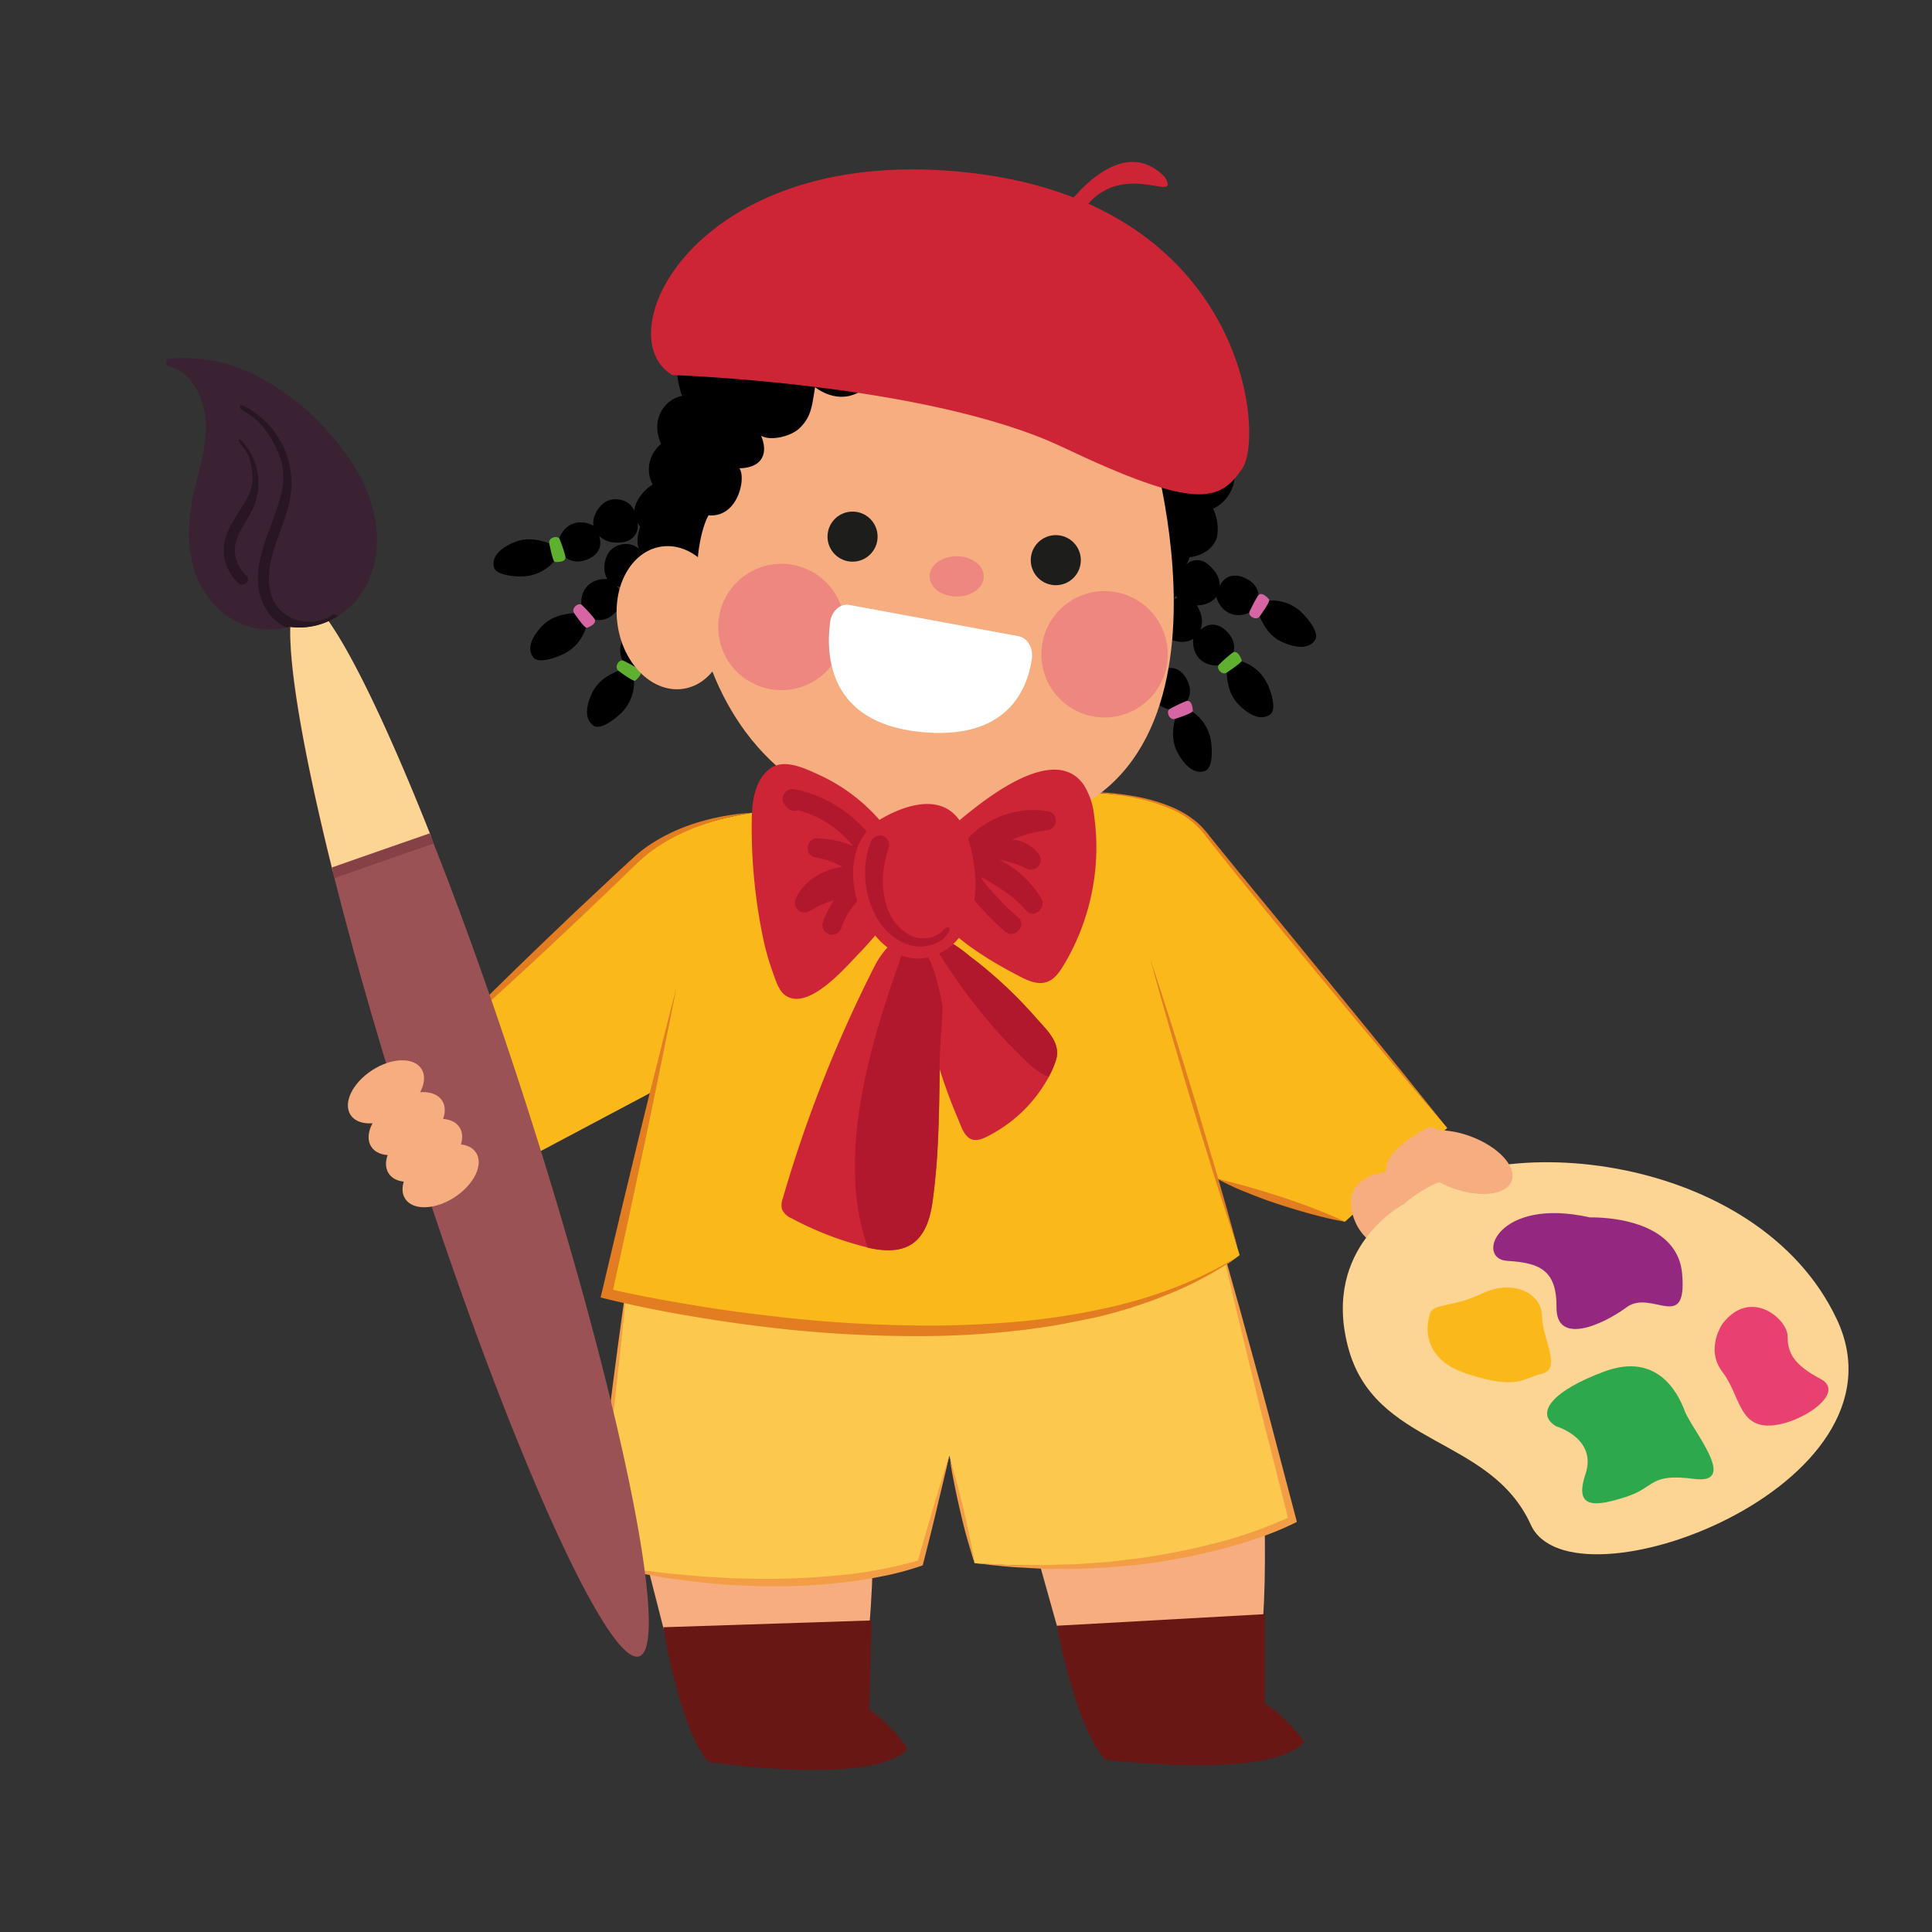 <svg xmlns="http://www.w3.org/2000/svg" viewBox="0 0 500 500"><rect x="0" y="0" width="500" height="500" fill="#333333" stroke="none"/><g style="isolation:isolate"><g id="Art_Craft" data-name="Art&amp;Craft"><path d="M254.61,91.32c1.62,5.29,14.59,10.35,18.23,4.91.61,7.57,8.87,10.31,11.2,8.61,0,8.76,6.46,15.78,10.45,14.22-2.47,10.42,2.84,16.47,6.71,17.72-2.94,1-3.41,12.61-.47,13.36,3.08,1,6.35-3.31,7.11-5.92,2.82-.35,5.59-1.75,6.83-4.41.93-2,.39-6.33-.76-8.11a10,10,0,0,0,5.62-10c-.49-5.49-2.13-5.35-3.83-7.79,4.84-5.54,6.17-13.88-2.87-20.15,2-5-3.92-14.22-8.22-12.57,2-7.51-5.89-14-11.51-13.22.31-4.93-7.49-10.76-12.75-6.19-1.89-8.3-14.6-10.16-17.64-5.41"/><path d="M295.48,154.07c2.89,1.79,3.49,8.19.57,9.93,2.57-.95,5,.68,5.6,3.36s.16,4.56-1,6.07c3.56-1.72,5.92.73,6.89,3.29a5.17,5.17,0,0,1-1.63,6.17,11.17,11.17,0,0,1,7.48,8.84c.54,3.9.1,7.25-1.58,7.8-3,1-5.47-1.93-6.9-4.46-2.55-4.52-.67-8.8-.41-11.24-5.9-.25-7.83-4.7-6.26-8.7-2.43.81-6.1-1-7.09-3.38s-.24-5.49,2.05-6.64c-3,.18-7.11-2.74-8-5.17C283.62,153.67,289.35,150.27,295.48,154.07Z"/><path d="M308.7,184s-.05-3.29-1.9-2.48a36.76,36.76,0,0,0-4.12,2c-1,.65,0,3,1.43,2.53S308.6,184.53,308.7,184Z" fill="#d566a3"/><path d="M300.26,145.9c3.27.9,5.64,6.87,3.33,9.36,2.21-1.63,5-.75,6.32,1.66s1.44,4.33.74,6.1c2.93-2.64,5.89-1,7.54,1.22a5.18,5.18,0,0,1,.18,6.38A11.22,11.22,0,0,1,328,177c1.61,3.59,2.13,6.93.68,7.93-2.65,1.8-5.8-.31-7.88-2.34-3.72-3.62-3.12-8.26-3.55-10.67-5.74,1.42-8.84-2.31-8.46-6.59-2.11,1.47-6.14.76-7.75-1.24s-1.78-5.2.09-7c-2.83,1-7.6-.63-9.13-2.71C288.76,148.85,293.3,144,300.26,145.9Z"/><path d="M321.36,170.89s-1-3.14-2.53-1.84a35.83,35.83,0,0,0-3.4,3c-.77.9.82,2.87,2.08,2S321.42,171.44,321.36,170.89Z" fill="#5fb030"/><path d="M299.84,139.34c3.38-.33,7.72,4.41,6.45,7.56a4.21,4.21,0,0,1,6.49-.71c2.09,1.78,2.89,3.54,2.87,5.44,1.8-3.51,5.16-3,7.48-1.54a5.17,5.17,0,0,1,2.44,5.89,11.18,11.18,0,0,1,11.29,2.52c2.79,2.79,4.47,5.72,3.47,7.17-1.83,2.63-5.53,1.77-8.19.62-4.77-2-5.87-6.6-7.13-8.7-4.85,3.37-9.08,1-10.24-3.15-1.45,2.12-5.47,2.9-7.69,1.6s-4.47-2.23-3.34-4.53c-2.28,2-6.38.12-8.55-1.27C290.15,146.19,292.66,140,299.84,139.34Z"/><path d="M328.46,155.17s-2-2.59-3-.82a38.16,38.16,0,0,0-2.1,4c-.4,1.12,1.79,2.4,2.67,1.15S328.71,155.66,328.46,155.17Z" fill="#d566a3"/><path d="M326,363.93s3.08,43.81,0,63H275.26l-17.67-63Z" fill="#f6ad7f"/><path d="M286,455.4s43.05,5.38,51.5-4.61a39.13,39.13,0,0,0-10.16-10V417.74l-53.83,3S278.34,446.94,286,455.4Z" fill="#681715"/><path d="M225.43,365.55s2,43.87-1.48,63l-50.72-1.19L157,363.93Z" fill="#f6ad7f"/><path d="M183.32,456s42.9,6.39,51.59-3.39A39,39,0,0,0,225,442.42l.54-23.05-53.89,1.76S175.84,447.41,183.32,456Z" fill="#681715"/><path d="M163.48,321.68l-9.89,82.82s51.53,11.08,84.6,0l7.51-27.79,6.52,27.84s53.13,4.65,82.25-11.13l-22.56-87.37Z" fill="#fcc94e"/><path d="M162.38,330.9c-.51,6-1.13,12-1.76,18s-1.35,11.95-2,17.93-1.46,11.94-2.26,17.9l-1.2,8.94c-.44,3-.85,5.95-1.32,8.93.25-3,.56-6,.83-9l.93-9c.63-6,1.35-12,2-17.93s1.45-11.94,2.25-17.9S161.46,336.85,162.38,330.9Z" fill="#f49d47"/><path d="M252.22,404.55l5.24.25c1.75.08,3.48.25,5.23.24l5.24,0,2.62,0,2.61-.09,5.23-.14c1.74-.1,3.48-.24,5.22-.36l2.6-.18c.87-.08,1.74-.19,2.6-.29l5.19-.6a177.48,177.48,0,0,0,20.47-4,114.17,114.17,0,0,0,19.55-6.9l-.5,1.11-4.64-18.32c-1.55-6.1-3.11-12.21-4.58-18.33l-4.46-18.37c-1.42-6.14-2.9-12.26-4.27-18.42,1.78,6,3.45,12.13,5.18,18.19l5,18.23c1.68,6.07,3.27,12.16,4.87,18.26l4.81,18.27.2.77-.7.35a80.52,80.52,0,0,1-9.85,4c-1.68.56-3.35,1.11-5.05,1.58l-2.53.74-2.56.65A160.54,160.54,0,0,1,294.19,405l-5.24.46c-.88.07-1.75.16-2.63.22l-2.63.11c-1.75.07-3.51.17-5.26.22h-5.26l-2.63,0-2.63-.13-5.24-.29C259.17,405.35,255.69,404.91,252.22,404.55Z" fill="#f49d47"/><path d="M153.59,404.5l10.56,1.62,5.29.64c1.76.23,3.52.47,5.29.6,3.54.31,7.07.71,10.61.84,1.77.08,3.54.26,5.31.28l5.32.11a192.32,192.32,0,0,0,21.2-.91,111.85,111.85,0,0,0,20.74-3.92l-.48.53q2-6.92,4-13.82c1.41-4.58,2.76-9.19,4.23-13.76-1,4.69-2.19,9.35-3.28,14s-2.29,9.32-3.48,14l-.1.39-.38.14A73.53,73.53,0,0,1,228,408c-3.52.74-7.07,1.22-10.63,1.63a163.52,163.52,0,0,1-21.45.86l-5.36-.23c-1.79-.05-3.56-.26-5.35-.39-3.56-.26-7.1-.74-10.64-1.21-1.78-.2-3.53-.53-5.29-.84l-5.27-.95C160.53,406.13,157.06,405.32,153.59,404.5Z" fill="#f49d47"/><path d="M209.54,209.17s-31.4-.71-47.1,15.37-50.91,48.22-50.91,48.22l20,29.6,65.18-34.61Z" fill="#fab81b"/><path d="M173.85,258,157,334.83s115.29,27.12,163.82-10l-25.69-85L282.33,204.4l-85.64,9.66Z" fill="#fab81b"/><path d="M268.94,205.73s32.82-4.06,42.81,9.66,62.8,76.53,62.8,76.53l-26.47,24.26s-66.3-18.11-79.14-40.45S268.94,205.73,268.94,205.73Z" fill="#fab81b"/><path d="M320.86,324.84a91.42,91.42,0,0,1-18.45,10.08c-1.64.63-3.25,1.35-4.92,1.91l-5,1.69c-3.39,1-6.77,2-10.22,2.69s-6.9,1.42-10.36,2l-5.23.75c-1.75.26-3.5.4-5.25.61-7,.73-14,1.13-21.08,1.2a323.69,323.69,0,0,1-42.1-2.33q-10.47-1.26-20.86-3.06c-6.93-1.19-13.8-2.59-20.67-4.27l-1.28-.32.3-1.27,4.67-19.73,4.75-19.71q2.39-9.86,4.87-19.68c1.64-6.56,3.27-13.12,5-19.66-1.29,6.64-2.65,13.26-4,19.88s-2.7,13.24-4.11,19.85l-4.23,19.83-4.31,19.81-1-1.59c6.75,1.57,13.64,2.82,20.51,4s13.79,2.15,20.72,2.95a353.21,353.21,0,0,0,41.73,2.59c7,0,13.94-.29,20.88-.83a182,182,0,0,0,20.69-2.81C295.56,336.84,309,332.3,320.86,324.84Z" fill="#e27d22"/><path d="M297.65,248.09c2.09,6.2,4.08,12.43,6.05,18.67s3.86,12.49,5.79,18.74l5.57,18.81,2.7,9.43c.87,3.16,1.77,6.3,2.61,9.46-1.06-3.09-2.05-6.21-3.08-9.32l-3-9.34-5.79-18.75c-1.85-6.27-3.75-12.53-5.56-18.81S299.35,254.41,297.65,248.09Z" fill="#e27d22"/><path d="M277.55,205a73.43,73.43,0,0,1,16.93,1.23,45.17,45.17,0,0,1,8.19,2.39A25.73,25.73,0,0,1,310,213a24.72,24.72,0,0,1,2.89,3.19l2.66,3.31,5.36,6.58,10.79,13.12,21.49,26.3,10.71,13.18,10.63,13.25-11-12.94-10.92-13c-7.27-8.69-14.46-17.43-21.67-26.16l-10.72-13.18L314.9,220l-2.64-3.33a21.27,21.27,0,0,0-9.83-7.54,46.37,46.37,0,0,0-8.05-2.5A77.16,77.16,0,0,0,277.55,205Z" fill="#e27d22"/><path d="M348.08,316.18c-2.89-.49-5.72-1.18-8.53-1.93s-5.59-1.61-8.36-2.5-5.5-1.89-8.2-3a62.8,62.8,0,0,1-7.95-3.68c2.85.68,5.66,1.4,8.45,2.2s5.57,1.66,8.33,2.56,5.5,1.87,8.21,2.92S345.44,314.9,348.08,316.18Z" fill="#e27d22"/><path d="M194.63,210.35a67.52,67.52,0,0,0-12.81,3.14,51.14,51.14,0,0,0-11.72,5.72,37.24,37.24,0,0,0-5,4c-1.58,1.49-3.17,3.06-4.76,4.59L150.71,237c-6.42,6.07-12.87,12.12-19.4,18.08s-13.1,11.88-19.78,17.67q9.23-9.54,18.7-18.8c6.31-6.19,12.69-12.29,19.09-18.38L159,226.5c1.63-1.5,3.21-3,4.88-4.5a33.71,33.71,0,0,1,5.39-4.09,48,48,0,0,1,12.28-5.35A59,59,0,0,1,194.63,210.35Z" fill="#e27d22"/><path d="M297.86,114.61S329.07,217.8,248.05,215s-69.65-88.67-69.65-88.67-4.71-40.44,58.76-37.6S297.86,114.61,297.86,114.61Z" fill="#f6ad7f"/><path d="M174.85,135.79c-2.11,2.66-8.54,2.5-9.92-.6.64,2.67-1.27,4.9-4,5.17s-4.55-.37-5.9-1.71c1.28,3.74-1.42,5.8-4.08,6.46a5.18,5.18,0,0,1-5.94-2.34,11.17,11.17,0,0,1-9.65,6.4c-3.94.07-7.21-.75-7.56-2.48-.63-3.14,2.55-5.21,5.23-6.33,4.79-2,8.83.35,11.21.9.94-5.83,5.59-7.23,9.37-5.2-.52-2.51,1.72-5.94,4.19-6.65s5.48.4,6.35,2.82c.18-3,3.56-6.75,6.07-7.35C176.64,124.06,179.34,130.14,174.85,135.79Z"/><path d="M143.59,145.42s3.27.34,2.69-1.6a35.83,35.83,0,0,0-1.46-4.32c-.52-1.06-3-.37-2.67,1.13S143.07,145.26,143.59,145.42Z" fill="#5fb030"/><path d="M176.53,141c-.85,3.29-6.79,5.75-9.31,3.48,1.67,2.18.83,5-1.55,6.35s-4.32,1.5-6.1.83c2.69,2.89,1.06,5.87-1.1,7.56a5.18,5.18,0,0,1-6.37.28,11.17,11.17,0,0,1-6.23,9.75c-3.57,1.67-6.9,2.25-7.91.81-1.85-2.61.22-5.8,2.2-7.91,3.57-3.78,8.21-3.26,10.62-3.72-1.51-5.71,2.17-8.88,6.45-8.56-1.5-2.09-.85-6.13,1.12-7.77s5.18-1.87,7,0c-1.07-2.81.51-7.61,2.56-9.17C173.4,129.54,178.34,134,176.53,141Z"/><path d="M151.87,162.48s3.13-1,1.81-2.55a35.65,35.65,0,0,0-3.09-3.36c-.91-.76-2.86.87-2,2.11S151.33,162.55,151.87,162.48Z" fill="#d566a3"/><path d="M180.9,147.92c.24,3.39-4.6,7.62-7.72,6.27,2.28,1.53,2.38,4.47.55,6.51s-3.6,2.8-5.5,2.73c3.47,1.89,2.87,5.23,1.36,7.52a5.15,5.15,0,0,1-6,2.29,11.19,11.19,0,0,1-2.78,11.24c-2.86,2.72-5.83,4.33-7.25,3.29-2.59-1.89-1.64-5.57-.43-8.2,2.17-4.72,6.74-5.71,8.87-6.92-3.25-4.93-.78-9.1,3.39-10.17-2.09-1.5-2.77-5.53-1.42-7.72s4.31-3.42,6.59-2.23c-1.91-2.33-2-7.38-.5-9.52C174.28,138.07,180.38,140.72,180.9,147.92Z"/><path d="M164.38,176.16s2.64-2,.9-3a37.08,37.08,0,0,0-4-2.2c-1.11-.42-2.44,1.73-1.21,2.64S163.89,176.39,164.38,176.16Z" fill="#5fb030"/><path d="M269.32,58.61A13.18,13.18,0,0,0,258,50.87c-3.81-.24-7.42,0-10.31,2.21a13.69,13.69,0,0,0-10.34-3.94c-2.89.2-6.25,3.16-7.1,5.51-3.44-2.12-7.26-.83-10.61.41-4.05,1.5-6,5.47-6.93,8.57-2.71-2.17-6.77-1.63-9.92,0s-7.11,5.6-6.14,9.56c-3.47-1.77-7.67.18-10.46,3.16s-4.7,7.24-2.76,10.64c-2.67-.24-5.47,1.87-7.07,4.79-1.91,3.48-.87,7.42.13,10.7-3.68.55-8.46,5.38-5.42,12.39-4.36,3.87-4.45,10.34,1.4,14.39-3.05,9.22,2.1,16.64,8.05,16.43.22-4.72,1.43-9.88,2.86-12.33,7.48.68,9.79-9.4,8-12.18,5.45-.07,7.67-3.41,5.6-8.42,2.41,1.47,7.71.17,9.86-1.87,3.16-3,3.3-5.82,4.1-10.69,2.2,1.67,6,3.4,10,1.92a10.67,10.67,0,0,0,6.91-8.59,7,7,0,0,0,6.68,4c4.83.08,7-2.51,7.42-5.53,1.46,7.26,13.77,5.08,16.47.77"/><path d="M246.1,76.8a.42.42,0,0,0-.72.45c.8,1.43,0,3.22-1.22,4.16a4.2,4.2,0,0,1-5.09-.25,7.13,7.13,0,0,1-2.22-2.77c-.23-.5-1-.29-1.11.18-.48,1.86-1.09,4.07-2.66,5.34-1.93,1.57-4.49.51-6-1.13A16.79,16.79,0,0,1,224.72,79c-.31-.59-1.16,0-.87.54,1.26,2.56,2.78,5.34,5.74,6.16a4.76,4.76,0,0,0,3.76-.51,6.57,6.57,0,0,0,2.23-2.56,14.84,14.84,0,0,0,.95-2.37,7,7,0,0,0,5.06,3.17,4.88,4.88,0,0,0,5-3.4A3.72,3.72,0,0,0,246.1,76.8Z" fill="#97907c" opacity="0.39" style="mix-blend-mode:screen"/><path d="M174,97.06s66.28,2.17,101,18.66,40.72,14.13,46.53,5.49.79-68.09-70-76.44S156.36,86.61,174,97.06Z" fill="#cd2535"/><path d="M234,223.36a12.3,12.3,0,0,0-1.66-4.68,46.25,46.25,0,0,0-20.18-18.06c-3.57-1.63-8.95-4.36-12.66-1.85-4.15,2.81-4.94,8.81-4.94,13.39a139.3,139.3,0,0,0,3.2,31.88,66.71,66.71,0,0,0,2.24,7.59c.77,2.09,1.52,5,3.57,6.18,5.8,3.45,14.84-7,18.17-10.46C227.74,241.09,235.31,232.68,234,223.36Z" fill="#cd2535"/><path d="M283.68,222a58.49,58.49,0,0,0-.5-10.74,18.6,18.6,0,0,0-2.67-8.09c-8.09-11.73-28.16,5.6-34.83,11.39a20.27,20.27,0,0,0-5.1,5.9c-2.35,4.68-2.47,10.42.18,14.38,5.21,7.77,15.14,13.73,23.43,18,2.1,1.09,4.53,2.06,6.76,1.29,1.89-.66,3.15-2.42,4.2-4.13A59.43,59.43,0,0,0,283.68,222Z" fill="#cd2535"/><path d="M241.48,310.09c.41-3.29.74-6.65,1-10,.59-8.48.63-17,.76-25.56.08-4.34.58-9.15.76-13.93.22-5.18,0-10.3-1.66-14.82-3.9-10.7-12.88-1.81-15.86,4a343.82,343.82,0,0,0-23.89,60.36,4.81,4.81,0,0,0-.21,2.82,4.64,4.64,0,0,0,2.51,2.35,83.61,83.61,0,0,0,18.45,7.23c.44.1.87.25,1.31.34,3.91.86,8.14,1.18,11.45-1C239.74,319.39,240.91,314.53,241.48,310.09Z" fill="#cd2535"/><path d="M268,263.28a114.76,114.76,0,0,0-10.32-10.37c-2.11-1.85-4.27-3.66-6.57-5.34a39.8,39.8,0,0,0-5.85-4.16,6,6,0,0,0-4.45-.52,3.94,3.94,0,0,0-1.54,1,3.88,3.88,0,0,0-.76,1.16,2,2,0,0,0-1.15,2.16,138.07,138.07,0,0,0,5.55,28.59,134.51,134.51,0,0,0,5,13.71c.76,1.71,1.4,4.16,3.12,5.15s3.84-.18,5.52-1.09a36.93,36.93,0,0,0,14.85-14.83,24.43,24.43,0,0,0,1.87-4.3C274.73,269.84,270.72,266.4,268,263.28Z" fill="#cd2535"/><path d="M229.69,224.14a33,33,0,0,0-24.18-19.91c-2-.39-3.87,2.1-2.54,3.85l.48.63a2.6,2.6,0,0,0,3.11.95A27.92,27.92,0,0,1,220.82,219a23.83,23.83,0,0,0-8.75-2h0c-.22,0-.42-.07-.64-.07-2.79,0-3.36,4.5-.51,4.94a22,22,0,0,1,7.08,2.42,21,21,0,0,0-4.45,1.29,14.1,14.1,0,0,0-7.6,6.93,2.52,2.52,0,0,0,3.54,3.28,27.15,27.15,0,0,1,6.39-2.87,25.29,25.29,0,0,0-3,5.93,2.54,2.54,0,0,0,1.94,3,2.57,2.57,0,0,0,3-1.95,19,19,0,0,1,6-8.46,2.63,2.63,0,0,0,1.06-2.87s0,0,0-.09a2.54,2.54,0,0,0,.6-.22,2.54,2.54,0,0,0,3-.39,2.35,2.35,0,0,0,.63-1.28A2.07,2.07,0,0,0,229.69,224.14Z" fill="#b1182e"/><path d="M269.5,232.56a26,26,0,0,0-10.82-10,24.15,24.15,0,0,1,7,2.25c2.19,1,4.65-1.35,3.28-3.54a9,9,0,0,0-7.11-3.94,31.38,31.38,0,0,1,9-2.43,2.54,2.54,0,0,0,2.39-2.26,2.5,2.5,0,0,0-1.92-2.68,23.32,23.32,0,0,0-21.23,7.46,2.45,2.45,0,0,0-.19,3,1.55,1.55,0,0,0,0,.21h0c-.11.12-.24.19-.35.31a2.58,2.58,0,0,0-.27,2.9c-1.65,2.54.33,6.09,2.16,8.24a73.91,73.91,0,0,0,8.63,9c2.46,2.07,5.88-1.59,3.41-3.67A60.9,60.9,0,0,1,257,231c-.89-1-1.85-2-2.64-3.09a8.58,8.58,0,0,1-.45-.91l.19.07a14,14,0,0,1,1.6.9c1.18.72,2.35,1.45,3.5,2.21a30.49,30.49,0,0,1,6.44,5.55C267.56,237.92,270.88,234.91,269.5,232.56Z" fill="#b1182e"/><path d="M236.06,321.91c-3.31,2.2-7.54,1.88-11.45,1-8.31-23.05.41-52.19,8.23-74.2a5.87,5.87,0,0,1,1.9-3.07c4.7-3.42,7.55,5.51,9.22,15-.18,4.78-.68,9.59-.76,13.93-.13,8.53-.17,17.08-.76,25.56-.22,3.34-.55,6.7-1,10C240.91,314.53,239.74,319.39,236.06,321.91Z" fill="#b1182e"/><path d="M273.27,274.39a24.43,24.43,0,0,1-1.87,4.3c-3-1.08-5.41-3.6-7.68-5.84-2.74-2.7-5.4-5.54-7.87-8.5a145.73,145.73,0,0,1-13.77-19.17,3.36,3.36,0,0,1-.23-.62,2.3,2.3,0,0,1-1.07-1.67,6,6,0,0,1,4.45.52,39.8,39.8,0,0,1,5.85,4.16c2.3,1.68,4.46,3.49,6.57,5.34A114.76,114.76,0,0,1,268,263.28C270.72,266.4,274.73,269.84,273.27,274.39Z" fill="#b1182e"/><path d="M252.42,227.07a44.63,44.63,0,0,0-2-10.43c-1-3-2.66-5.94-5.57-7.46-5-2.61-11.71-.12-16.23,2.4-11.2,6.24-9,22.15-2.12,30.54,3.31,4,8.29,7.06,13.93,5.6C249.94,245.25,252.93,235.17,252.42,227.07Z" fill="#cd2535"/><path d="M245.75,240.4c-.15-1.34-2.18.87-2.39,1a7.46,7.46,0,0,1-8.19.42c-7.59-4.4-7.8-15.32-5.1-22.56a2.53,2.53,0,0,0-1.81-3,2.57,2.57,0,0,0-3,1.81,23.4,23.4,0,0,0,1.71,19.52c3.43,6,10.77,9.89,17.09,5.49C244.35,242.84,245.84,241.17,245.75,240.4Z" fill="#b1182e"/><path d="M274.44,55.54s14.63-22.49,27.06-9.69c4.61,8-13.52-7.35-23.29,12S274.44,55.54,274.44,55.54Z" fill="#cd2535"/><ellipse cx="173.99" cy="159.86" rx="14.28" ry="18.62" transform="translate(-23.3 29.84) rotate(-9.19)" fill="#f6ad7f"/><circle cx="285.86" cy="169.33" r="16.35" fill="#ed877f"/><circle cx="202.23" cy="162.26" r="16.35" fill="#ed877f"/><path d="M219.79,156.55l43.83,8.1c2.32.43,3.84,3.08,3.42,5.92-1.14,7.79-6.36,21.26-29.11,18.83-23.39-2.5-24.25-19.61-23.1-28.39C215.21,158.13,217.45,156.12,219.79,156.55Z" fill="#fff"/><circle cx="220.64" cy="138.88" r="6.48" fill="#1d1d1b"/><circle cx="273.24" cy="144.97" r="6.48" fill="#1d1d1b"/><ellipse cx="247.59" cy="149.17" rx="7.01" ry="5.21" fill="#ed877f"/><path d="M136.52,286.86c24.24,75.66,37.16,139.15,28.89,141.8s-34.62-56.54-58.86-132.2c-8-25-14.79-48.64-20-69.22-.18-.63-.31-1.24-.47-1.84-.07-.3-.17-.6-.24-.9-7.13-28.77-11.08-51.17-10.74-62.26a21.58,21.58,0,0,1,.15-2.4c.32-3,1.09-4.77,2.32-5.16,1.62-.52,3.94,1.35,6.84,5.29.16.24.37.5.57.77,6.6,9.37,15.91,29,26.21,54.92.11.26.21.56.32.82.25.6.48,1.21.7,1.82C120.09,238.18,128.42,261.61,136.52,286.86Z" fill="#9b5254"/><path d="M111.56,216.48,86.13,225.4c-.07-.3-.17-.6-.24-.9-7.13-28.77-11.08-51.17-10.74-62.26a21.58,21.58,0,0,1,.15-2.4c.32-3,1.09-4.77,2.32-5.16,1.62-.52,3.94,1.35,6.84,5.29.16.24.37.5.57.77,6.6,9.37,15.91,29,26.21,54.92C111.35,215.92,111.45,216.22,111.56,216.48Z" fill="#fcd493"/><path d="M84.83,111.66A64.34,64.34,0,0,0,67.51,97.83a40.88,40.88,0,0,0-23.54-5,1,1,0,0,0-.09,2c5.36,1.52,8.26,7,9.11,12.13,1.07,6.4-1,12.85-2.48,19-1.57,6.5-2.33,13.1-.72,19.7a23,23,0,0,0,10.29,14.61,18.8,18.8,0,0,0,14,2.13,2.91,2.91,0,0,0,.72-.17,1.37,1.37,0,0,0,.34,0,18,18,0,0,0,9.88-1.5,18.53,18.53,0,0,0,2.41-1.28,19.3,19.3,0,0,0,4.43-3.68c5.13-5.68,6.53-14,5.24-21.36C95.61,125.76,90.61,118.1,84.83,111.66Z" fill="#3a2232"/><path d="M87.44,159.46a18.54,18.54,0,0,1-12.63,2.74,2.91,2.91,0,0,1-.72.17,4.11,4.11,0,0,1-.56-.27c-4.4-2.36-6.65-6.95-6.76-11.84-.16-5.68,2.13-10.87,4-16.11s3.64-10.31,1.75-15.59c-1.69-4.71-4.82-9.82-9.3-12.07-1.63-.81-1.62-2.15,0-1.35A22.44,22.44,0,0,1,73.51,116,22,22,0,0,1,75,129.39c-1,5.17-3.52,9.89-4.73,15S69.11,155.71,73.84,159a10.78,10.78,0,0,0,12,.26A1.18,1.18,0,0,1,87.44,159.46Z" fill="#281623"/><path d="M62.84,114.37c-1.2-1.37-1.4-.33-.21,1,2.16,2.45,2.79,5.77,2.71,9-.07,3.4-3,7.1-4.68,9.94-1.53,2.59-2.86,5.36-2.75,8.44a11.72,11.72,0,0,0,3.84,8.2c1.34,1.22,3.31-.8,2-2a8.78,8.78,0,0,1-2.56-9.19c1-3.06,3.15-5.58,4.42-8.5A16,16,0,0,0,62.84,114.37Z" fill="#281623"/><path d="M86.6,227.24c8.54-3,17.11-6,25.66-8.94-.22-.61-.45-1.22-.7-1.82-.11-.26-.21-.56-.32-.82-8.44,2.94-16.92,5.87-25.35,8.84Z" fill="#864147"/><ellipse cx="99.89" cy="282.56" rx="10.94" ry="6.64" transform="translate(-138.1 100.41) rotate(-33.1)" fill="#f6ad7f"/><ellipse cx="105.26" cy="290.79" rx="10.94" ry="6.64" transform="translate(-141.73 104.68) rotate(-33.1)" fill="#f6ad7f"/><ellipse cx="109.76" cy="297.7" rx="10.94" ry="6.64" transform="translate(-144.77 108.26) rotate(-33.1)" fill="#f6ad7f"/><ellipse cx="114.04" cy="304.26" rx="10.94" ry="6.64" transform="translate(-147.66 111.67) rotate(-33.1)" fill="#f6ad7f"/><path d="M369.89,291.67s-12,5.73-11.12,11.58c0,0-9.64,1-9.16,8.4s7.6,15.4,17.5,9.52S387.83,295.57,369.89,291.67Z" fill="#f6ad7f"/><path d="M363.39,311.56s-21.34,11-14.53,37,36.8,22.87,47.32,46.06,99.6-9.89,79.18-53.2S385.66,291.63,363.39,311.56Z" fill="#fcd493"/><ellipse cx="378.19" cy="300.78" rx="7.09" ry="13.92" transform="translate(-36.04 549.59) rotate(-69.49)" fill="#f6ad7f"/><path d="M369.92,340.66s-3.64,10.52,9.66,14.85,14.23,1.23,19.49,0,0-9.28,0-14.85-6.91-9.9-15.52-5.88S370.36,337,369.92,340.66Z" fill="#fab81b"/><path d="M445.74,342.64s-4.5,6.5,0,12.38,4.2,13.92,11.93,13.92,20.5-8.36,13.5-12.07-8.55-6.76-8.55-11.11S453,333.06,445.74,342.64Z" fill="#e84171"/><path d="M411.48,315.07s22.54-.83,23.86,14.63-7.93,3.87-14.35,8.6-18.23,9.86-18.16.09-4.43-11.58-12.77-12.08S387.44,309.61,411.48,315.07Z" fill="#942780"/><path d="M402.74,369.13s10.68,3.09,7.58,12.37,2.79,8.35,10.52,5.88,5.85-6.19,17.61-4.64-.61-12.68-2.46-17.63S428.71,350,415.34,354.9,397,365.7,402.74,369.13Z" fill="#2da84d"/><path d="M252.22,404.55c-.73-2.19-1.35-4.4-2-6.62s-1.15-4.45-1.69-6.68-1-4.48-1.47-6.73l-.66-3.39c-.18-1.13-.4-2.26-.55-3.41.37,1.1.69,2.2,1,3.3l.93,3.32c.61,2.22,1.15,4.45,1.69,6.68s1,4.48,1.47,6.73S251.89,402.26,252.22,404.55Z" fill="#f49d47"/></g></g></svg>